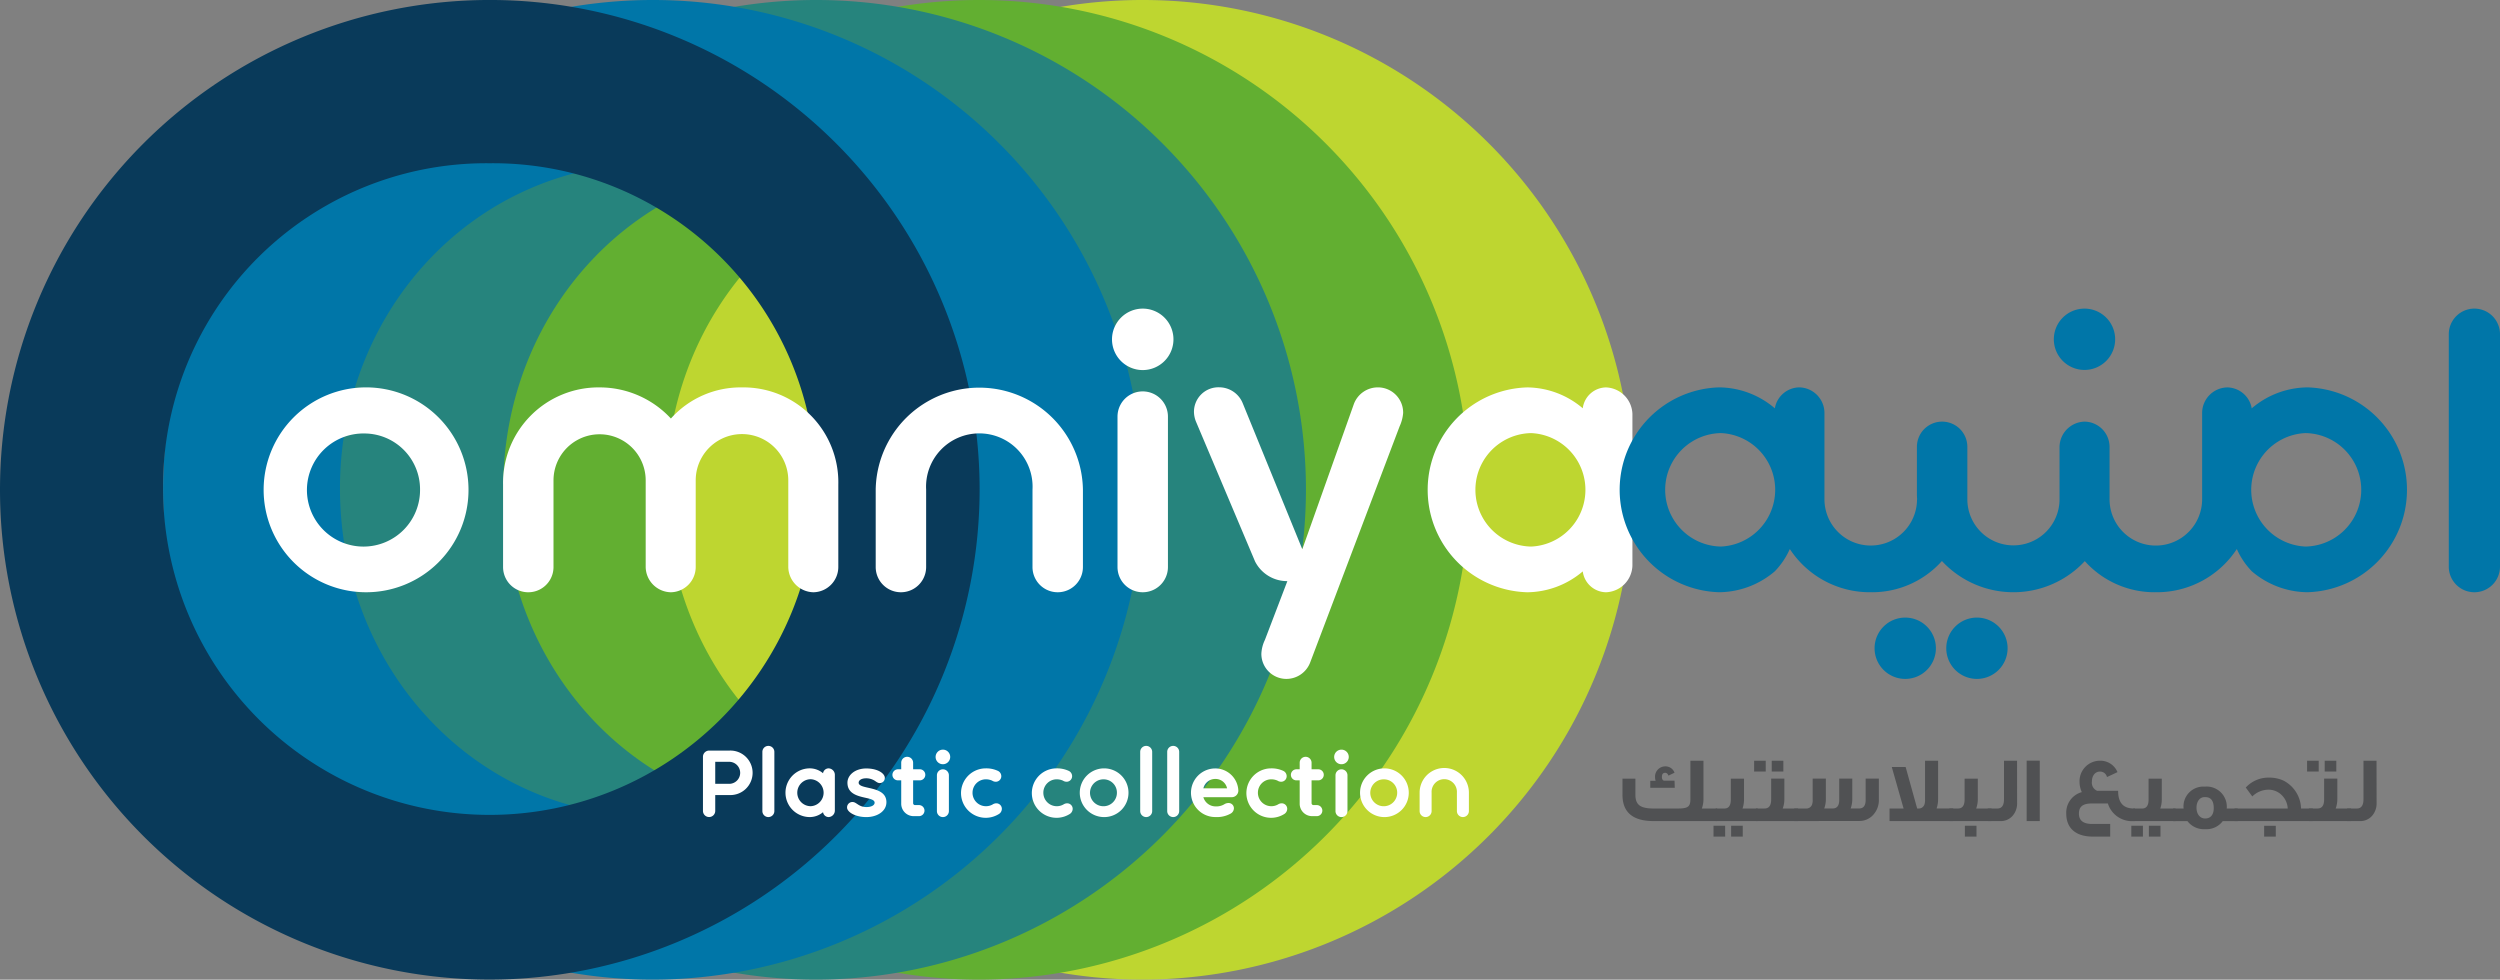 <svg id="Group_53960" data-name="Group 53960" xmlns="http://www.w3.org/2000/svg" width="153.12" height="60.002" viewBox="0 0 153.12 60.002">
  <rect x="0" y="0" width="153.12" height="60.002" fill="#808080" stroke="none"/>
  <g id="Group_53959" data-name="Group 53959">
    <g id="Group_53961" data-name="Group 53961">
      <path id="Path_149316" data-name="Path 149316" d="M243.177,60a30,30,0,1,1,30-30.084,30.053,30.053,0,0,1-30,30.084m0-50c-10.834,0-19.167,8.917-19.167,19.917C224.01,41,232.343,50,243.177,50s19.167-9,19.167-20.084c0-11-8.334-19.917-19.167-19.917" transform="translate(-173.196)" fill="#bed630"/>
      <path id="Path_149317" data-name="Path 149317" d="M189.872,60a30,30,0,1,1,30-30.084,30.053,30.053,0,0,1-30,30.084m0-50C179.038,10,170.7,18.917,170.7,29.918,170.7,41,179.038,50,189.872,50s19.167-9,19.167-20.084c0-11-8.334-19.917-19.167-19.917" transform="translate(-129.888)" fill="#62af31"/>
      <path id="Path_149318" data-name="Path 149318" d="M136.566,60a30,30,0,1,1,30-30.084,30.053,30.053,0,0,1-30,30.084m0-50C125.732,10,117.4,18.917,117.4,29.918,117.4,41,125.732,50,136.566,50s19.167-9,19.167-20.084c0-11-8.334-19.917-19.167-19.917" transform="translate(-86.579)" fill="#26847d"/>
      <path id="Path_149319" data-name="Path 149319" d="M83.26,60a30,30,0,1,1,30-30.084A30.053,30.053,0,0,1,83.26,60m0-50c-10.834,0-19.167,8.917-19.167,19.917C64.093,41,72.426,50,83.26,50s19.167-9,19.167-20.084c0-11-8.334-19.917-19.167-19.917" transform="translate(-43.27)" fill="#0076a8"/>
      <path id="Path_149320" data-name="Path 149320" d="M30,60A30,30,0,1,1,60,29.918,30.053,30.053,0,0,1,30,60m-.013-50a19.792,19.792,0,0,0-20,19.911,20,20,0,1,0,40,0A19.792,19.792,0,0,0,29.988,10" transform="translate(0 -0.001)" fill="#093a5a"/>
      <path id="Path_149321" data-name="Path 149321" d="M91.673,139.062a6.274,6.274,0,1,1,6.346-6.3,6.267,6.267,0,0,1-6.346,6.3m0-9.724a3.464,3.464,0,1,0,3.378,3.426,3.419,3.419,0,0,0-3.378-3.426" transform="translate(-69.324 -102.788)" fill="#fff"/>
      <path id="Path_149322" data-name="Path 149322" d="M184.817,137.519a1.55,1.55,0,0,1-1.52,1.544,1.571,1.571,0,0,1-1.544-1.544V132.21a2.835,2.835,0,1,0-5.67,0v5.309a1.55,1.55,0,0,1-1.52,1.544,1.571,1.571,0,0,1-1.544-1.544V132.21a2.823,2.823,0,1,0-5.646,0v5.309a1.544,1.544,0,1,1-3.089,0v-5.043a5.845,5.845,0,0,1,5.936-5.96,5.947,5.947,0,0,1,4.343,1.906,5.733,5.733,0,0,1,4.343-1.906,5.811,5.811,0,0,1,5.911,5.96Z" transform="translate(-133.472 -102.788)" fill="#fff"/>
      <path id="Path_149323" data-name="Path 149323" d="M295.6,132.765a3.262,3.262,0,1,0-6.515,0v4.753a1.544,1.544,0,0,1-3.089,0v-4.753a6.347,6.347,0,0,1,12.692,0v4.753a1.544,1.544,0,0,1-3.089,0Z" transform="translate(-232.361 -102.788)" fill="#fff"/>
      <path id="Path_149324" data-name="Path 149324" d="M365.036,100.785a1.882,1.882,0,1,1-1.882,1.882,1.884,1.884,0,0,1,1.882-1.882m1.544,15.828a1.544,1.544,0,0,1-3.089,0V107.4a1.544,1.544,0,0,1,3.089,0Z" transform="translate(-295.046 -81.883)" fill="#fff"/>
      <path id="Path_149325" data-name="Path 149325" d="M397.049,143.357a1.561,1.561,0,0,1-1.472,1.013,1.534,1.534,0,0,1-1.52-1.544,2.174,2.174,0,0,1,.217-.845l1.375-3.6a2.2,2.2,0,0,1-1.979-1.206l-3.619-8.566a1.653,1.653,0,0,1-.121-.555,1.5,1.5,0,0,1,1.568-1.544,1.558,1.558,0,0,1,1.423.989l3.643,8.928,3.161-8.9a1.568,1.568,0,0,1,1.472-1.013,1.545,1.545,0,0,1,1.544,1.568,2.422,2.422,0,0,1-.217.821Z" transform="translate(-316.801 -102.788)" fill="#fff"/>
      <path id="Path_149326" data-name="Path 149326" d="M478.753,137.446a1.683,1.683,0,0,1-1.617,1.617,1.462,1.462,0,0,1-1.424-1.279,5.315,5.315,0,0,1-3.4,1.279,6.276,6.276,0,0,1,0-12.547,5.314,5.314,0,0,1,3.4,1.279,1.462,1.462,0,0,1,1.424-1.279,1.683,1.683,0,0,1,1.617,1.616Zm-6.2-8.131a3.475,3.475,0,0,0,0,6.949,3.478,3.478,0,0,0,0-6.949" transform="translate(-378.771 -102.788)" fill="#fff"/>
      <path id="Path_149327" data-name="Path 149327" d="M802.85,102.353v14.236a1.568,1.568,0,1,1-3.137,0V102.353a1.568,1.568,0,0,1,3.137,0" transform="translate(-649.73 -81.883)" fill="#0076a8"/>
      <path id="Path_149328" data-name="Path 149328" d="M674.485,102.663a1.878,1.878,0,1,0-1.878,1.878,1.878,1.878,0,0,0,1.878-1.878" transform="translate(-544.936 -81.883)" fill="#0076a8"/>
      <path id="Path_149329" data-name="Path 149329" d="M615.945,203.568a1.878,1.878,0,1,0-1.878,1.878,1.878,1.878,0,0,0,1.878-1.878" transform="translate(-497.375 -163.864)" fill="#0076a8"/>
      <path id="Path_149330" data-name="Path 149330" d="M639.36,203.568a1.878,1.878,0,1,0-1.878,1.878,1.878,1.878,0,0,0,1.878-1.878" transform="translate(-516.399 -163.864)" fill="#0076a8"/>
      <path id="Path_149331" data-name="Path 149331" d="M571.014,126.515a5.314,5.314,0,0,0-3.4,1.279l-.005.007a1.544,1.544,0,0,0-1.494-1.285,1.571,1.571,0,0,0-1.544,1.544v5.308a2.835,2.835,0,1,1-5.67,0v-3.212a1.55,1.55,0,0,0-1.52-1.544,1.571,1.571,0,0,0-1.544,1.544v3.212a2.823,2.823,0,1,1-5.646,0v-3.212a1.544,1.544,0,0,0-3.089,0V133.1c0,.1.01.188.014.283l-.007-.017a2.835,2.835,0,1,1-5.67,0v-5.308a1.571,1.571,0,0,0-1.544-1.544A1.544,1.544,0,0,0,538.4,127.8l-.005-.007a5.314,5.314,0,0,0-3.4-1.279,6.276,6.276,0,0,0,0,12.547,5.313,5.313,0,0,0,3.4-1.279,4.7,4.7,0,0,0,.923-1.367,5.854,5.854,0,0,0,4.968,2.646,5.732,5.732,0,0,0,4.343-1.906l0-.011a5.969,5.969,0,0,0,8.756.011,5.732,5.732,0,0,0,4.343,1.906,5.854,5.854,0,0,0,4.968-2.646,4.7,4.7,0,0,0,.923,1.367,5.313,5.313,0,0,0,3.4,1.279,6.276,6.276,0,0,0,0-12.547M535.1,136.263a3.475,3.475,0,0,1,0-6.949,3.478,3.478,0,0,1,0,6.949m35.8,0a3.478,3.478,0,0,1,0-6.949,3.475,3.475,0,0,1,0,6.949" transform="translate(-429.695 -102.788)" fill="#0076a8"/>
      <path id="Path_149332" data-name="Path 149332" d="M535.669,252.137h-3.908q-1.9,0-1.9-1.612v-.987h.792v.987c0,.614.293.843,1.125.843h1.481c.643,0,.763-.132.763-.591v-2.335h.8v2.347a1.707,1.707,0,0,1-.1.58h.941Zm-2.605-2.037h-1.5v-.43h.327a.81.81,0,0,1-.035-.218.631.631,0,0,1,.631-.666.586.586,0,0,1,.562.39l-.373.178c-.04-.115-.109-.172-.2-.172-.132,0-.2.08-.2.247,0,.126.04.207.126.235h.648Z" transform="translate(-430.488 -201.848)" fill="#505153"/>
      <path id="Path_149333" data-name="Path 149333" d="M560.314,257.838H559.6v-.666h.712Zm2-.952h-2.582v-.769h.528c.27,0,.4-.184.4-.551v-1.279h.809v1.251a1.707,1.707,0,0,1-.092.58h.935Zm-.923.952h-.712v-.666h.712Z" transform="translate(-454.651 -206.596)" fill="#505153"/>
      <path id="Path_149334" data-name="Path 149334" d="M573.563,249.1h-.712v-.66h.712Zm1.985,3.035H572.96v-.769h.528c.27,0,.407-.184.407-.551v-1.279h.809v1.251a1.707,1.707,0,0,1-.1.58h.941Zm-.906-3.035h-.712v-.66h.712Z" transform="translate(-465.415 -201.847)" fill="#505153"/>
      <path id="Path_149335" data-name="Path 149335" d="M585.945,256.884v-.769h.723a.368.368,0,0,0,.373-.252.8.8,0,0,0,.034-.3v-1.28h.809v1.251a1.682,1.682,0,0,1-.1.579h.511c.269,0,.407-.172.407-.516v-1.314h.8v1.251a1.682,1.682,0,0,1-.1.579h.511c.27,0,.407-.172.407-.516v-1.314h.809v1.245a1.337,1.337,0,0,1-.419,1.05,1.125,1.125,0,0,1-.769.3Z" transform="translate(-476.053 -206.595)" fill="#505153"/>
      <path id="Path_149336" data-name="Path 149336" d="M620.964,252.136h-3.9v-.769h.861l-.723-2.542h.849l.706,2.542h.074a.367.367,0,0,0,.373-.252.8.8,0,0,0,.034-.3v-2.376h.8v2.347a1.729,1.729,0,0,1-.092.579h1.021Z" transform="translate(-501.334 -201.847)" fill="#505153"/>
      <path id="Path_149337" data-name="Path 149337" d="M639.2,256.885h-2.588v-.769h.528c.27,0,.407-.184.407-.551v-1.279h.809v1.251a1.708,1.708,0,0,1-.1.58h.941Zm-.924.952h-.712v-.666h.712Z" transform="translate(-517.219 -206.596)" fill="#505153"/>
      <path id="Path_149338" data-name="Path 149338" d="M650.931,251.03a1.149,1.149,0,0,1-.253.757.957.957,0,0,1-.792.35h-.757v-.769h.591c.27,0,.408-.189.408-.562v-2.364h.8Z" transform="translate(-527.387 -201.848)" fill="#505153"/>
      <rect id="Rectangle_17235" data-name="Rectangle 17235" width="0.803" height="3.701" transform="translate(124.129 46.589)" fill="#505153"/>
      <path id="Path_149339" data-name="Path 149339" d="M679.01,252.136h-.052a1.543,1.543,0,0,1-1.612-1.079h-.958c-.568,0-.815.184-.815.625,0,.419.27.631.815.631h1.1v.775h-1.056c-1.073,0-1.635-.534-1.635-1.406a1.3,1.3,0,0,1,.952-1.32,1.509,1.509,0,0,1-.138-.614,1.253,1.253,0,0,1,1.251-1.309,1.132,1.132,0,0,1,1.073.7l-.643.3a.43.43,0,0,0-.442-.333c-.281,0-.482.252-.482.608a.537.537,0,0,0,.321.568h1.285c0,.74.321,1.084.97,1.084h.063Z" transform="translate(-548.243 -201.847)" fill="#505153"/>
      <path id="Path_149340" data-name="Path 149340" d="M696.744,257.838h-.712v-.666h.712Zm2-.952h-2.582v-.769h.528c.269,0,.4-.184.4-.551v-1.279h.809v1.251a1.708,1.708,0,0,1-.092.58h.935Zm-.924.952h-.712v-.666h.712Z" transform="translate(-565.494 -206.596)" fill="#505153"/>
      <path id="Path_149341" data-name="Path 149341" d="M713.638,259h-.918a1.24,1.24,0,0,1-1.073.493,1.265,1.265,0,0,1-1.09-.493h-.878v-.769h.643a1.215,1.215,0,0,1,1.3-1.343,1.234,1.234,0,0,1,1.342,1.343h.671Zm-1.469-.786c0-.453-.172-.683-.511-.683H711.6c-.293,0-.488.275-.488.648s.2.66.534.66.522-.241.522-.625" transform="translate(-576.581 -208.708)" fill="#505153"/>
      <path id="Path_149342" data-name="Path 149342" d="M734.547,256.611h-4.8v-.769h3.259a1.216,1.216,0,0,0-.327-.78,1.144,1.144,0,0,0-.884-.373,1.425,1.425,0,0,0-.958.413c-.081-.109-.212-.287-.4-.545a1.884,1.884,0,0,1,1.417-.608,2.1,2.1,0,0,1,.895.184,1.981,1.981,0,0,1,1.073,1.71h.723Zm-2.272.952h-.712V256.9h.712Z" transform="translate(-592.888 -206.322)" fill="#505153"/>
      <path id="Path_149343" data-name="Path 149343" d="M754.145,249.1h-.712v-.66h.712Zm1.985,3.035h-2.588v-.769h.528c.27,0,.407-.184.407-.551v-1.279h.809v1.251a1.708,1.708,0,0,1-.1.58h.941Zm-.906-3.035h-.712v-.66h.712Z" transform="translate(-612.129 -201.847)" fill="#505153"/>
      <path id="Path_149344" data-name="Path 149344" d="M768.33,251.03a1.149,1.149,0,0,1-.253.757.957.957,0,0,1-.792.35h-.758v-.769h.591c.27,0,.408-.189.408-.562v-2.364h.8Z" transform="translate(-622.768 -201.848)" fill="#505153"/>
      <path id="Path_149345" data-name="Path 149345" d="M229.951,245.119h1.262a1.363,1.363,0,1,1,0,2.725h-.889v.97a.376.376,0,1,1-.752,0v-3.322a.381.381,0,0,1,.379-.373m.373,2.037h.889a.675.675,0,0,0,0-1.348h-.889Z" transform="translate(-186.517 -199.148)" fill="#fff"/>
      <path id="Path_149346" data-name="Path 149346" d="M249.705,247.583a.367.367,0,0,1-.734,0v-3.626a.367.367,0,1,1,.734,0Z" transform="translate(-202.277 -197.906)" fill="#fff"/>
      <path id="Path_149347" data-name="Path 149347" d="M259.7,253.531a.4.4,0,0,1-.384.384.348.348,0,0,1-.339-.3,1.264,1.264,0,0,1-.809.3,1.492,1.492,0,0,1,0-2.984,1.263,1.263,0,0,1,.809.3.348.348,0,0,1,.339-.3.4.4,0,0,1,.384.384Zm-1.475-1.934a.826.826,0,0,0,0,1.652.827.827,0,0,0,0-1.652" transform="translate(-208.567 -203.871)" fill="#fff"/>
      <path id="Path_149348" data-name="Path 149348" d="M278.293,253.057c0-.442-1.664-.121-1.664-1.222,0-.47.471-.872,1.153-.872.723,0,1.136.316,1.136.574a.308.308,0,0,1-.316.321c-.126,0-.241-.109-.321-.155a.974.974,0,0,0-.5-.138c-.316,0-.465.132-.465.27,0,.448,1.7.149,1.7,1.194,0,.568-.585.912-1.228.912-.694,0-1.182-.316-1.182-.585a.328.328,0,0,1,.333-.339c.252,0,.367.31.855.31.3,0,.5-.109.5-.27" transform="translate(-224.725 -203.896)" fill="#fff"/>
      <path id="Path_149349" data-name="Path 149349" d="M293.047,250.8h-.276a.761.761,0,0,1-.792-.775v-1.417h-.2a.335.335,0,0,1-.339-.339.343.343,0,0,1,.339-.339h.2v-.4a.364.364,0,0,1,.729,0v.4h.407a.336.336,0,0,1,.339.339.339.339,0,0,1-.339.339h-.407v1.406a.117.117,0,0,0,.109.109h.23a.339.339,0,1,1,0,.677" transform="translate(-236.781 -200.813)" fill="#fff"/>
      <path id="Path_149350" data-name="Path 149350" d="M305.992,244.814a.447.447,0,1,1-.447.447.448.448,0,0,1,.447-.447m.367,3.764a.367.367,0,1,1-.734,0v-2.192a.367.367,0,0,1,.734,0Z" transform="translate(-248.241 -198.9)" fill="#fff"/>
      <path id="Path_149351" data-name="Path 149351" d="M314.542,252.43a.824.824,0,0,0,1.234.711.419.419,0,0,1,.23-.069.339.339,0,0,1,.333.344.383.383,0,0,1-.206.327,1.514,1.514,0,1,1-.786-2.811,1.7,1.7,0,0,1,.74.149.359.359,0,0,1,.218.327.34.34,0,0,1-.333.344.416.416,0,0,1-.23-.069.925.925,0,0,0-.413-.08.819.819,0,0,0-.786.826" transform="translate(-254.977 -203.871)" fill="#fff"/>
      <path id="Path_149352" data-name="Path 149352" d="M337.673,252.43a.824.824,0,0,0,1.234.711.419.419,0,0,1,.23-.069.339.339,0,0,1,.333.344.383.383,0,0,1-.207.327,1.514,1.514,0,1,1-.786-2.811,1.7,1.7,0,0,1,.74.149.359.359,0,0,1,.218.327.34.34,0,0,1-.333.344.416.416,0,0,1-.23-.069.925.925,0,0,0-.413-.08.819.819,0,0,0-.786.826" transform="translate(-273.77 -203.871)" fill="#fff"/>
      <path id="Path_149353" data-name="Path 149353" d="M353.958,253.916a1.492,1.492,0,1,1,1.509-1.5,1.49,1.49,0,0,1-1.509,1.5m0-2.312a.824.824,0,1,0,.8.815.813.813,0,0,0-.8-.815" transform="translate(-286.349 -203.871)" fill="#fff"/>
      <path id="Path_149354" data-name="Path 149354" d="M373.1,247.583a.367.367,0,0,1-.734,0v-3.626a.367.367,0,0,1,.734,0Z" transform="translate(-302.531 -197.906)" fill="#fff"/>
      <path id="Path_149355" data-name="Path 149355" d="M381.914,247.583a.367.367,0,1,1-.734,0v-3.626a.367.367,0,1,1,.734,0Z" transform="translate(-309.691 -197.906)" fill="#fff"/>
      <path id="Path_149356" data-name="Path 149356" d="M389.683,252.724a.776.776,0,0,0,.746.562.951.951,0,0,0,.522-.121.482.482,0,0,1,.264-.086.325.325,0,0,1,.339.321.383.383,0,0,1-.2.327,1.727,1.727,0,0,1-.929.212,1.489,1.489,0,1,1-.023-2.978,1.417,1.417,0,0,1,1.423,1.348.405.405,0,0,1-.43.413Zm0-.545h1.452a.726.726,0,0,0-.729-.574.748.748,0,0,0-.723.574" transform="translate(-315.979 -203.896)" fill="#fff"/>
      <path id="Path_149357" data-name="Path 149357" d="M407.74,252.43a.824.824,0,0,0,1.233.711.419.419,0,0,1,.23-.069.339.339,0,0,1,.333.344.383.383,0,0,1-.206.327,1.514,1.514,0,1,1-.786-2.811,1.7,1.7,0,0,1,.74.149.359.359,0,0,1,.218.327.339.339,0,0,1-.333.344.416.416,0,0,1-.229-.069.926.926,0,0,0-.413-.08.819.819,0,0,0-.786.826" transform="translate(-330.696 -203.871)" fill="#fff"/>
      <path id="Path_149358" data-name="Path 149358" d="M423.2,250.8h-.276a.761.761,0,0,1-.792-.775v-1.417h-.2a.335.335,0,0,1-.338-.339.343.343,0,0,1,.338-.339h.2v-.4a.364.364,0,0,1,.728,0v.4h.408a.336.336,0,0,1,.339.339.339.339,0,0,1-.339.339h-.408v1.406a.117.117,0,0,0,.109.109h.23a.339.339,0,0,1,0,.677" transform="translate(-342.529 -200.813)" fill="#fff"/>
      <path id="Path_149359" data-name="Path 149359" d="M436.151,244.814a.447.447,0,1,1-.448.447.448.448,0,0,1,.448-.447m.367,3.764a.367.367,0,0,1-.734,0v-2.192a.367.367,0,0,1,.734,0Z" transform="translate(-353.988 -198.9)" fill="#fff"/>
      <path id="Path_149360" data-name="Path 149360" d="M445.5,253.916a1.492,1.492,0,1,1,1.509-1.5,1.49,1.49,0,0,1-1.509,1.5m0-2.312a.824.824,0,1,0,.8.815.813.813,0,0,0-.8-.815" transform="translate(-360.725 -203.871)" fill="#fff"/>
      <path id="Path_149361" data-name="Path 149361" d="M465.89,252.418a.776.776,0,1,0-1.549,0v1.13a.367.367,0,1,1-.734,0v-1.13a1.509,1.509,0,0,1,3.018,0v1.13a.367.367,0,0,1-.734,0Z" transform="translate(-376.658 -203.871)" fill="#fff"/>
    </g>
  </g>
</svg>
